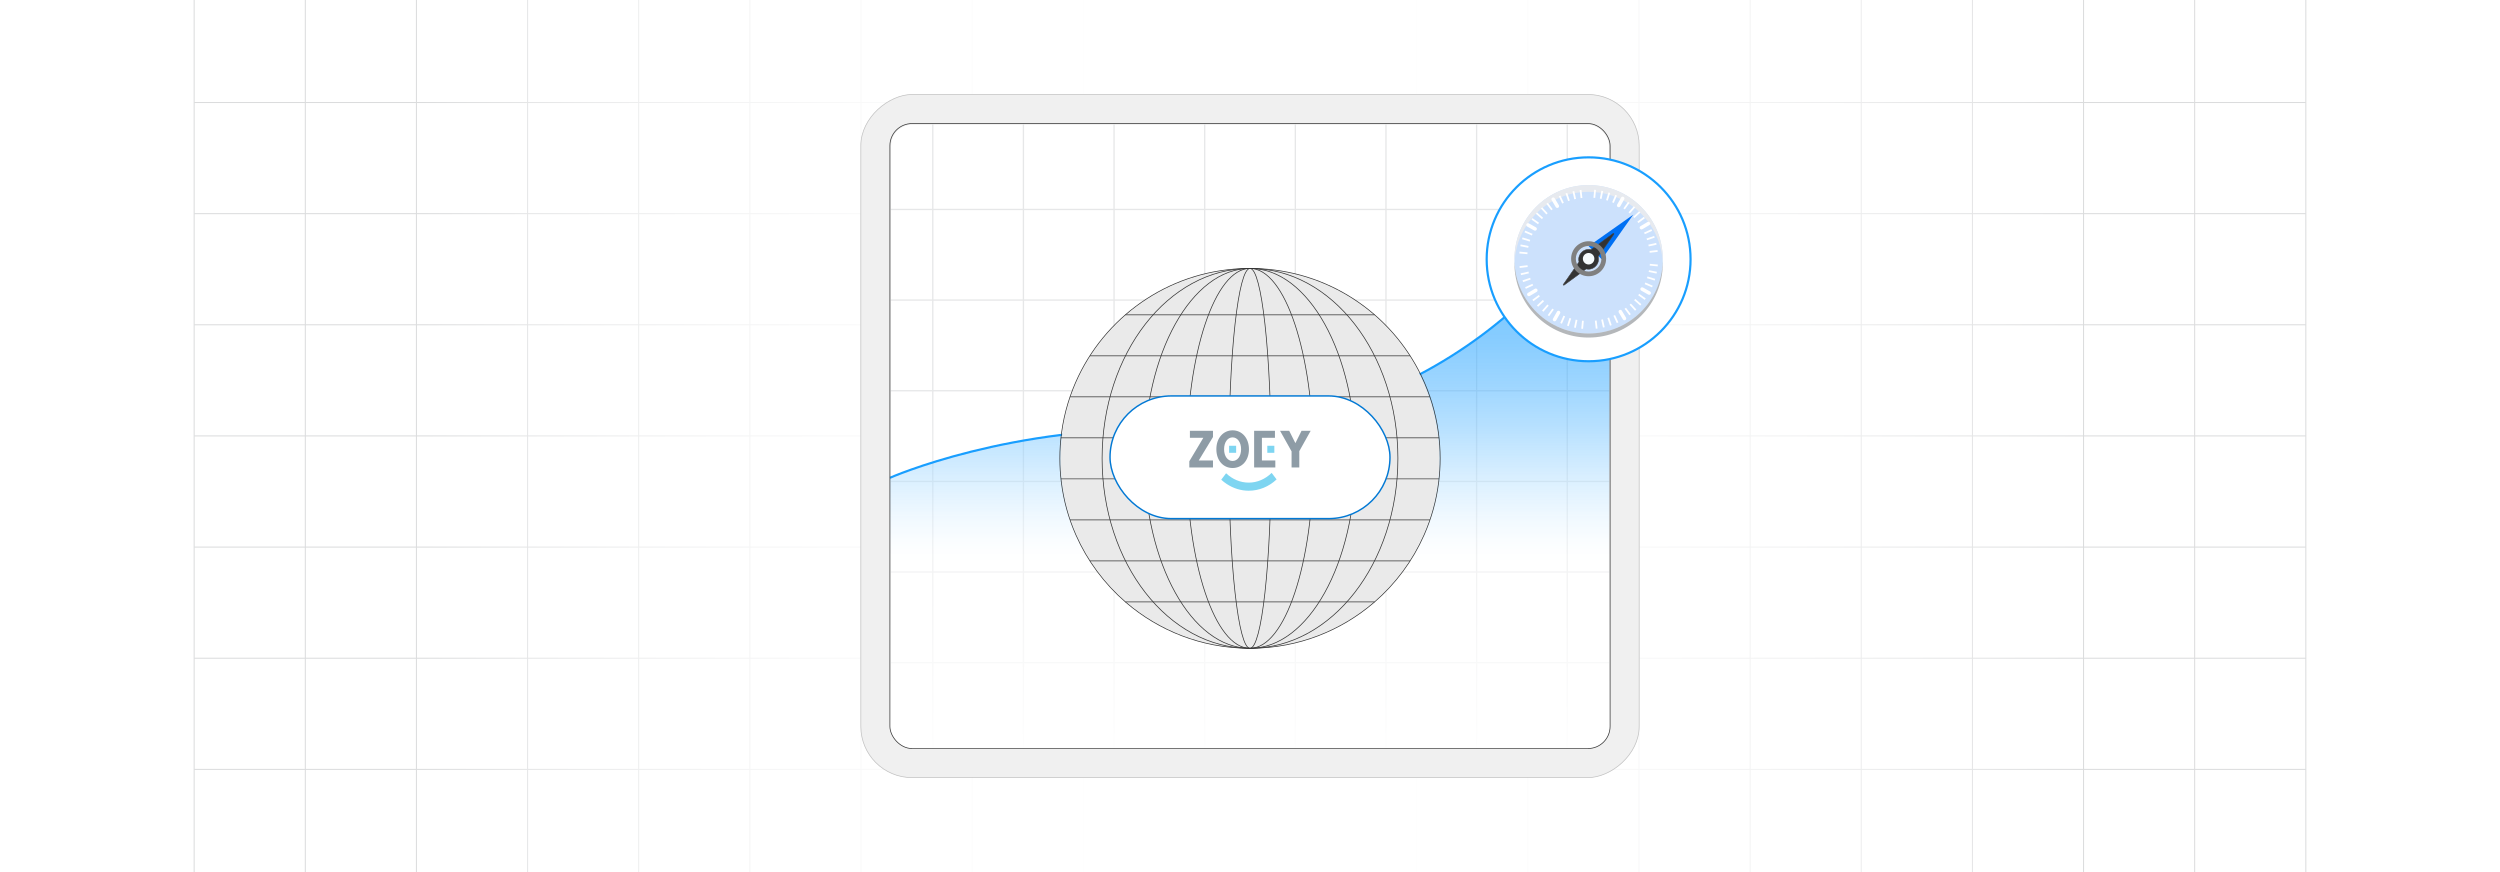<?xml version="1.0" encoding="UTF-8"?><svg xmlns="http://www.w3.org/2000/svg" xmlns:xlink="http://www.w3.org/1999/xlink" viewBox="0 0 860 300"><defs><clipPath id="clippath"><rect y="-.038" width="860" height="300.076" fill="none" stroke-width="0"/></clipPath><clipPath id="clippath-1"><rect y="-.038" width="860" height="300.076" fill="none" stroke-width="0"/></clipPath><linearGradient id="linear-gradient" x1="144.881" y1="149.981" x2="715.119" y2="149.981" gradientUnits="userSpaceOnUse"><stop offset="0" stop-color="#fff" stop-opacity="0"/><stop offset=".039" stop-color="#fff" stop-opacity=".179"/><stop offset=".087" stop-color="#fff" stop-opacity=".369"/><stop offset=".137" stop-color="#fff" stop-opacity=".539"/><stop offset=".189" stop-color="#fff" stop-opacity=".681"/><stop offset=".244" stop-color="#fff" stop-opacity=".797"/><stop offset=".301" stop-color="#fff" stop-opacity=".887"/><stop offset=".363" stop-color="#fff" stop-opacity=".951"/><stop offset=".432" stop-color="#fff" stop-opacity=".988"/><stop offset=".523" stop-color="#fff"/><stop offset=".583" stop-color="#fff" stop-opacity=".984"/><stop offset=".643" stop-color="#fff" stop-opacity=".937"/><stop offset=".703" stop-color="#fff" stop-opacity=".858"/><stop offset=".763" stop-color="#fff" stop-opacity=".747"/><stop offset=".823" stop-color="#fff" stop-opacity=".604"/><stop offset=".883" stop-color="#fff" stop-opacity=".428"/><stop offset=".943" stop-color="#fff" stop-opacity=".225"/><stop offset="1" stop-color="#fff" stop-opacity="0"/></linearGradient><linearGradient id="linear-gradient-2" x1="560.116" y1="165.088" x2="560.116" y2="163.644" gradientUnits="userSpaceOnUse"><stop offset=".001" stop-color="#ff1d25" stop-opacity="0"/><stop offset=".079" stop-color="#f6272d" stop-opacity=".259"/><stop offset=".156" stop-color="#f03034" stop-opacity=".483"/><stop offset=".233" stop-color="#ea383b" stop-opacity=".669"/><stop offset=".307" stop-color="#e53e3f" stop-opacity=".813"/><stop offset=".378" stop-color="#e24243" stop-opacity=".916"/><stop offset=".445" stop-color="#e04545" stop-opacity=".979"/><stop offset=".503" stop-color="#e04646"/><stop offset=".561" stop-color="#e04545" stop-opacity=".979"/><stop offset=".627" stop-color="#e24243" stop-opacity=".917"/><stop offset=".697" stop-color="#e53e3f" stop-opacity=".815"/><stop offset=".77" stop-color="#ea383b" stop-opacity=".672"/><stop offset=".845" stop-color="#ef3135" stop-opacity=".488"/><stop offset=".922" stop-color="#f6272d" stop-opacity=".263"/><stop offset="1" stop-color="#ff1d25" stop-opacity="0"/></linearGradient><linearGradient id="linear-gradient-3" x1="469.176" y1="149.136" x2="469.176" y2="147.796" xlink:href="#linear-gradient-2"/><clipPath id="clippath-2"><rect x="306.127" y="42.505" width="247.746" height="214.99" rx="7.611" ry="7.611" fill="none" stroke="#333" stroke-miterlimit="10" stroke-width=".25"/></clipPath><linearGradient id="linear-gradient-4" x1="430" y1="264.672" x2="430" y2="132.283" gradientUnits="userSpaceOnUse"><stop offset="0" stop-color="#fff"/><stop offset=".224" stop-color="#fff" stop-opacity=".793"/><stop offset=".734" stop-color="#fff" stop-opacity=".279"/><stop offset="1" stop-color="#fff" stop-opacity="0"/></linearGradient><linearGradient id="linear-gradient-5" x1="430" y1="196.655" x2="430" y2="57.592" gradientUnits="userSpaceOnUse"><stop offset="0" stop-color="#fff" stop-opacity="0"/><stop offset=".083" stop-color="#cfeaff" stop-opacity=".207"/><stop offset=".169" stop-color="#a4d9ff" stop-opacity=".392"/><stop offset=".26" stop-color="#7ec9ff" stop-opacity=".555"/><stop offset=".355" stop-color="#5ebbff" stop-opacity=".693"/><stop offset=".456" stop-color="#45b0ff" stop-opacity=".805"/><stop offset=".562" stop-color="#31a8ff" stop-opacity=".891"/><stop offset=".679" stop-color="#22a2ff" stop-opacity=".953"/><stop offset=".812" stop-color="#1a9fff" stop-opacity=".989"/><stop offset="1" stop-color="#189eff"/></linearGradient></defs><g isolation="isolate"><g id="Layer_1"><rect y="0" width="860" height="300" rx="5" ry="5" fill="#fff" stroke-width="0"/><rect width="860" height="300" rx="5" ry="5" fill="#fff" stroke-width="0"/><rect y="0" width="860" height="300" rx="5" ry="5" fill="#fff" stroke-width="0"/><rect width="860" height="300" rx="5" ry="5" fill="#fff" stroke-width="0"/><g clip-path="url(#clippath)"><rect y="0" width="860" height="300" rx="5" ry="5" fill="#fff" stroke-width="0"/><g clip-path="url(#clippath-1)"><rect y="-.038" width="860" height="300" rx="5" ry="5" fill="#fff" stroke-width="0"/><rect x="66.787" y="-2.966" width="726.419" height="305.872" fill="none" stroke="#dbdcdd" stroke-miterlimit="10" stroke-width=".353"/><polyline points="66.791 264.672 105.02 264.672 143.248 264.672 143.265 264.672 181.493 264.672 219.705 264.672 219.721 264.672 257.95 264.672 296.178 264.672 296.195 264.672 334.423 264.672 372.651 264.672 410.896 264.672 449.108 264.672 487.337 264.672 487.353 264.672 525.581 264.672 563.81 264.672 563.826 264.672 602.054 264.672 640.267 264.672 640.283 264.672 678.511 264.672 716.74 264.672 754.968 264.672 754.984 264.672 793.213 264.672" fill="none" stroke="#dbdcdd" stroke-miterlimit="10" stroke-width=".353"/><polyline points="66.791 226.428 105.02 226.428 143.248 226.428 143.265 226.428 181.493 226.428 219.705 226.428 219.721 226.428 257.95 226.428 296.178 226.428 296.195 226.428 334.423 226.428 372.651 226.428 410.896 226.428 449.108 226.428 487.337 226.428 487.353 226.428 525.581 226.428 563.81 226.428 563.826 226.428 602.054 226.428 640.267 226.428 640.283 226.428 678.511 226.428 716.74 226.428 754.968 226.428 754.984 226.428 793.213 226.428" fill="none" stroke="#dbdcdd" stroke-miterlimit="10" stroke-width=".353"/><polyline points="66.791 188.199 105.02 188.199 143.248 188.199 143.265 188.199 181.493 188.199 219.705 188.199 219.721 188.199 257.95 188.199 296.178 188.199 296.195 188.199 334.423 188.199 372.651 188.199 410.896 188.199 449.108 188.199 487.337 188.199 487.353 188.199 525.581 188.199 563.81 188.199 563.826 188.199 602.054 188.199 640.267 188.199 640.283 188.199 678.511 188.199 716.74 188.199 754.968 188.199 754.984 188.199 793.213 188.199" fill="none" stroke="#dbdcdd" stroke-miterlimit="10" stroke-width=".353"/><polyline points="66.791 149.954 105.02 149.954 143.248 149.954 143.265 149.954 181.493 149.954 219.705 149.954 219.721 149.954 257.95 149.954 296.178 149.954 296.195 149.954 334.423 149.954 372.651 149.954 410.896 149.954 449.108 149.954 487.337 149.954 487.353 149.954 525.581 149.954 563.81 149.954 563.826 149.954 602.054 149.954 640.267 149.954 640.283 149.954 678.511 149.954 716.74 149.954 754.968 149.954 754.984 149.954 793.213 149.954" fill="none" stroke="#dbdcdd" stroke-miterlimit="10" stroke-width=".353"/><polyline points="66.791 111.726 105.02 111.726 143.248 111.726 143.265 111.726 181.493 111.726 219.705 111.726 219.721 111.726 257.95 111.726 296.178 111.726 296.195 111.726 334.423 111.726 372.651 111.726 410.896 111.726 449.108 111.726 487.337 111.726 487.353 111.726 525.581 111.726 563.81 111.726 563.826 111.726 602.054 111.726 640.267 111.726 640.283 111.726 678.511 111.726 716.74 111.726 754.968 111.726 754.984 111.726 793.213 111.726" fill="none" stroke="#dbdcdd" stroke-miterlimit="10" stroke-width=".353"/><polyline points="66.791 73.498 105.02 73.498 143.248 73.498 143.265 73.498 181.493 73.498 219.705 73.498 219.721 73.498 257.95 73.498 296.178 73.498 296.195 73.498 334.423 73.498 372.651 73.498 410.896 73.498 449.108 73.498 487.337 73.498 487.353 73.498 525.581 73.498 563.81 73.498 563.826 73.498 602.054 73.498 640.267 73.498 640.283 73.498 678.511 73.498 716.74 73.498 754.968 73.498 754.984 73.498 793.213 73.498" fill="none" stroke="#dbdcdd" stroke-miterlimit="10" stroke-width=".353"/><polyline points="66.791 35.269 105.02 35.269 143.248 35.269 143.265 35.269 181.493 35.269 219.705 35.269 219.721 35.269 257.95 35.269 296.178 35.269 296.195 35.269 334.423 35.269 372.651 35.269 410.896 35.269 449.108 35.269 487.337 35.269 487.353 35.269 525.581 35.269 563.81 35.269 563.826 35.269 602.054 35.269 640.267 35.269 640.283 35.269 678.511 35.269 716.74 35.269 754.968 35.269 754.984 35.269 793.213 35.269" fill="none" stroke="#dbdcdd" stroke-miterlimit="10" stroke-width=".353"/><polyline points="754.966 -2.982 754.966 -2.966 754.966 35.273 754.966 73.498 754.966 111.722 754.966 111.738 754.966 149.947 754.966 188.202 754.966 226.427 754.966 264.666 754.966 302.906" fill="none" stroke="#dbdcdd" stroke-miterlimit="10" stroke-width=".353"/><polyline points="716.742 -2.982 716.742 -2.966 716.742 35.273 716.742 73.498 716.742 111.722 716.742 111.738 716.742 149.947 716.742 188.202 716.742 226.427 716.742 264.666 716.742 302.906" fill="none" stroke="#dbdcdd" stroke-miterlimit="10" stroke-width=".353"/><polyline points="678.517 -2.982 678.517 -2.966 678.517 35.273 678.517 73.498 678.517 111.722 678.517 111.738 678.517 149.947 678.517 188.202 678.517 226.427 678.517 264.666 678.517 302.906" fill="none" stroke="#dbdcdd" stroke-miterlimit="10" stroke-width=".353"/><polyline points="640.262 -2.982 640.262 -2.966 640.262 35.273 640.262 73.498 640.262 111.722 640.262 111.738 640.262 149.947 640.262 188.202 640.262 226.427 640.262 264.666 640.262 302.906" fill="none" stroke="#dbdcdd" stroke-miterlimit="10" stroke-width=".353"/><polyline points="602.053 -2.982 602.053 -2.966 602.053 35.273 602.053 73.498 602.053 111.722 602.053 111.738 602.053 149.947 602.053 188.202 602.053 226.427 602.053 264.666 602.053 302.906" fill="none" stroke="#dbdcdd" stroke-miterlimit="10" stroke-width=".353"/><polyline points="563.813 -2.982 563.813 -2.966 563.813 35.273 563.813 73.498 563.813 111.722 563.813 111.738 563.813 149.947 563.813 188.202 563.813 226.427 563.813 264.666 563.813 302.906" fill="none" stroke="#dbdcdd" stroke-miterlimit="10" stroke-width=".353"/><polyline points="525.588 -2.982 525.588 -2.966 525.588 35.273 525.588 73.498 525.588 111.722 525.588 111.738 525.588 149.947 525.588 188.202 525.588 226.427 525.588 264.666 525.588 302.906" fill="none" stroke="#dbdcdd" stroke-miterlimit="10" stroke-width=".353"/><polyline points="487.334 -2.982 487.334 -2.966 487.334 35.273 487.334 73.498 487.334 111.722 487.334 111.738 487.334 149.947 487.334 188.202 487.334 226.427 487.334 264.666 487.334 302.906" fill="none" stroke="#dbdcdd" stroke-miterlimit="10" stroke-width=".353"/><polyline points="449.109 -2.982 449.109 -2.966 449.109 35.273 449.109 73.498 449.109 111.722 449.109 111.738 449.109 149.947 449.109 188.202 449.109 226.427 449.109 264.666 449.109 302.906" fill="none" stroke="#dbdcdd" stroke-miterlimit="10" stroke-width=".353"/><polyline points="410.899 -2.982 410.899 -2.966 410.899 35.273 410.899 73.498 410.899 111.722 410.899 111.738 410.899 149.947 410.899 188.202 410.899 226.427 410.899 264.666 410.899 302.906" fill="none" stroke="#dbdcdd" stroke-miterlimit="10" stroke-width=".353"/><polyline points="372.645 -2.982 372.645 -2.966 372.645 35.273 372.645 73.498 372.645 111.722 372.645 111.738 372.645 149.947 372.645 188.202 372.645 226.427 372.645 264.666 372.645 302.906" fill="none" stroke="#dbdcdd" stroke-miterlimit="10" stroke-width=".353"/><polyline points="334.42 -2.982 334.42 -2.966 334.42 35.273 334.42 73.498 334.42 111.722 334.42 111.738 334.42 149.947 334.42 188.202 334.42 226.427 334.42 264.666 334.42 302.906" fill="none" stroke="#dbdcdd" stroke-miterlimit="10" stroke-width=".353"/><polyline points="296.18 -2.982 296.18 -2.966 296.18 35.273 296.18 73.498 296.18 111.722 296.18 111.738 296.18 149.947 296.18 188.202 296.18 226.427 296.18 264.666 296.18 302.906" fill="none" stroke="#dbdcdd" stroke-miterlimit="10" stroke-width=".353"/><polyline points="257.956 -2.982 257.956 -2.966 257.956 35.273 257.956 73.498 257.956 111.722 257.956 111.738 257.956 149.947 257.956 188.202 257.956 226.427 257.956 264.666 257.956 302.906" fill="none" stroke="#dbdcdd" stroke-miterlimit="10" stroke-width=".353"/><polyline points="219.701 -2.982 219.701 -2.966 219.701 35.273 219.701 73.498 219.701 111.722 219.701 111.738 219.701 149.947 219.701 188.202 219.701 226.427 219.701 264.666 219.701 302.906" fill="none" stroke="#dbdcdd" stroke-miterlimit="10" stroke-width=".353"/><polyline points="181.491 -2.982 181.491 -2.966 181.491 35.273 181.491 73.498 181.491 111.722 181.491 111.738 181.491 149.947 181.491 188.202 181.491 226.427 181.491 264.666 181.491 302.906" fill="none" stroke="#dbdcdd" stroke-miterlimit="10" stroke-width=".353"/><polyline points="143.252 -2.982 143.252 -2.966 143.252 35.273 143.252 73.498 143.252 111.722 143.252 111.738 143.252 149.947 143.252 188.202 143.252 226.427 143.252 264.666 143.252 302.906" fill="none" stroke="#dbdcdd" stroke-miterlimit="10" stroke-width=".353"/><polyline points="105.027 -2.982 105.027 -2.966 105.027 35.273 105.027 73.498 105.027 111.722 105.027 111.738 105.027 149.947 105.027 188.202 105.027 226.427 105.027 264.666 105.027 302.906" fill="none" stroke="#dbdcdd" stroke-miterlimit="10" stroke-width=".353"/></g><rect x="144.881" y="-.038" width="570.238" height="300.038" fill="url(#linear-gradient)" stroke-width="0"/></g><line x1="560.121" y1="164.366" x2="560.111" y2="164.366" fill="none" opacity=".84" stroke="url(#linear-gradient-2)" stroke-miterlimit="10" stroke-width="1.445"/><g opacity=".74"><path d="M469.161,147.796c0,.37.01.73.03,1.1v.24c-.01-.08-.01-.16-.01-.24-.01-.37-.01-.73-.02-1.1" fill="none" stroke-width="0"/></g><path d="M469.191,149.136v-.24c-.02-.37-.03-.73-.03-1.1" fill="none" opacity=".84" stroke="url(#linear-gradient-3)" stroke-miterlimit="10" stroke-width="1.445"/><rect x="312.505" y="16.127" width="234.99" height="267.746" rx="17.611" ry="17.611" transform="translate(580 -280) rotate(90)" fill="#f0f0f0" stroke="#c1c1c1" stroke-miterlimit="10" stroke-width=".25"/><g clip-path="url(#clippath-2)"><rect x="306.127" y="42.505" width="247.746" height="214.99" rx="7.611" ry="7.611" fill="#fff" stroke="#eaeaea" stroke-miterlimit="10" stroke-width=".772"/><rect x="289.693" y="40.894" width="280.614" height="218.217" fill="none" stroke="#e6e7e8" stroke-miterlimit="10" stroke-width=".459"/><polyline points="289.693 259.111 320.872 259.111 352.052 259.111 383.231 259.111 414.41 259.111 445.59 259.111 476.769 259.111 507.948 259.111 539.128 259.111 570.307 259.111" fill="none" stroke="#e6e7e8" stroke-miterlimit="10" stroke-width=".459"/><polyline points="289.693 227.951 320.872 227.951 352.052 227.951 383.231 227.951 414.41 227.951 445.59 227.951 476.769 227.951 507.948 227.951 539.128 227.951 570.307 227.951" fill="none" stroke="#e6e7e8" stroke-miterlimit="10" stroke-width=".459"/><polyline points="289.693 196.772 320.872 196.772 352.052 196.772 383.231 196.772 414.41 196.772 445.59 196.772 476.769 196.772 507.948 196.772 539.128 196.772 570.307 196.772" fill="none" stroke="#e6e7e8" stroke-miterlimit="10" stroke-width=".459"/><polyline points="289.693 165.593 320.872 165.593 352.052 165.593 383.231 165.593 414.41 165.593 445.59 165.593 476.769 165.593 507.948 165.593 539.128 165.593 570.307 165.593" fill="none" stroke="#e6e7e8" stroke-miterlimit="10" stroke-width=".459"/><polyline points="570.307 134.413 539.128 134.413 507.948 134.413 476.769 134.413 445.59 134.413 414.41 134.413 383.231 134.413 352.052 134.413 320.872 134.413 289.693 134.413" fill="none" stroke="#e6e7e8" stroke-miterlimit="10" stroke-width=".459"/><polyline points="289.693 103.234 320.872 103.234 352.052 103.234 383.231 103.234 414.41 103.234 445.59 103.234 476.769 103.234 507.948 103.234 539.128 103.234 570.307 103.234" fill="none" stroke="#e6e7e8" stroke-miterlimit="10" stroke-width=".459"/><polyline points="289.693 72.054 320.872 72.054 352.052 72.054 383.231 72.054 414.41 72.054 445.59 72.054 476.769 72.054 507.948 72.054 539.128 72.054 570.307 72.054" fill="none" stroke="#e6e7e8" stroke-miterlimit="10" stroke-width=".459"/><polyline points="570.307 259.111 570.307 227.951 570.307 227.932 570.307 196.772 570.307 196.753 570.307 165.593 570.307 165.573 570.307 134.413 570.307 134.394 570.307 103.234 570.307 103.215 570.307 72.073 570.307 72.054 570.307 40.894" fill="none" stroke="#e6e7e8" stroke-miterlimit="10" stroke-width=".459"/><polyline points="539.134 259.115 539.134 227.935 539.134 196.756 539.134 165.576 539.134 134.396 539.134 103.216 539.134 72.065 539.134 40.885" fill="none" stroke="#e6e7e8" stroke-miterlimit="10" stroke-width=".459"/><polyline points="507.954 259.115 507.954 227.935 507.954 196.756 507.954 165.576 507.954 134.396 507.954 103.216 507.954 72.065 507.954 40.885" fill="none" stroke="#e6e7e8" stroke-miterlimit="10" stroke-width=".459"/><polyline points="476.774 259.115 476.774 227.935 476.774 196.756 476.774 165.576 476.774 134.396 476.774 103.216 476.774 72.065 476.774 40.885" fill="none" stroke="#e6e7e8" stroke-miterlimit="10" stroke-width=".459"/><polyline points="445.594 259.115 445.594 227.935 445.594 196.756 445.594 165.576 445.594 134.396 445.594 103.216 445.594 72.065 445.594 40.885" fill="none" stroke="#e6e7e8" stroke-miterlimit="10" stroke-width=".459"/><polyline points="414.415 259.115 414.415 227.935 414.415 196.756 414.415 165.576 414.415 134.396 414.415 103.216 414.415 72.065 414.415 40.885" fill="none" stroke="#e6e7e8" stroke-miterlimit="10" stroke-width=".459"/><polyline points="383.235 259.115 383.235 227.935 383.235 196.756 383.235 165.576 383.235 134.396 383.235 103.216 383.235 72.065 383.235 40.885" fill="none" stroke="#e6e7e8" stroke-miterlimit="10" stroke-width=".459"/><polyline points="352.055 259.115 352.055 227.935 352.055 196.756 352.055 165.576 352.055 134.396 352.055 103.216 352.055 72.065 352.055 40.885" fill="none" stroke="#e6e7e8" stroke-miterlimit="10" stroke-width=".459"/><polyline points="320.876 259.115 320.876 227.935 320.876 196.756 320.876 165.576 320.876 134.396 320.876 103.216 320.876 72.065 320.876 40.885" fill="none" stroke="#e6e7e8" stroke-miterlimit="10" stroke-width=".459"/><rect x="286.495" y="132.283" width="287.009" height="132.389" fill="url(#linear-gradient-4)" stroke-width="0"/><path d="M306.127,164.366s41.735-18.471,98.49-16.57c86.638,2.902,142.768-58.545,149.256-90.204l-.32,139.064h-247.426v-32.289Z" fill="url(#linear-gradient-5)" fill-rule="evenodd" opacity=".64" stroke-width="0"/><path d="M306.127,164.366s41.735-18.471,98.49-16.57c86.638,2.902,142.768-58.545,149.256-90.204" fill="none" fill-rule="evenodd" stroke="#189eff" stroke-miterlimit="10" stroke-width=".75"/><path d="M430,92.52c35.983,0,65.157,29.174,65.157,65.157s-29.174,65.157-65.157,65.157-65.157-29.174-65.157-65.157,29.174-65.157,65.157-65.157h0Z" fill="#eaeaea" fill-rule="evenodd" stroke-width="0"/><path d="M429.917,92.348c-.212,0-.423.003-.638.007-25.655.241-47.768,15.272-58.234,36.974-.033.066-.066.132-.096.199-2.838,5.931-4.806,12.358-5.739,19.116-.01.056-.017.116-.023.172-.397,2.898-.599,5.855-.599,8.862,0,2.752.169,5.465.503,8.131.007.053.013.109.02.165.797,6.288,2.487,12.298,4.942,17.898.026.059.053.122.079.182,3.933,8.905,9.798,16.764,17.062,23.052.079.066.155.132.235.199,11.273,9.662,25.874,15.547,41.85,15.695.215.003.427.007.638.007" fill="none" stroke="#333" stroke-miterlimit="10" stroke-width=".25"/><path d="M429.936,223.006c-28.062,0-50.811-29.249-50.811-65.329s22.749-65.329,50.811-65.329" fill="none" stroke="#333" stroke-miterlimit="10" stroke-width=".25"/><path d="M429.954,223.006c-20.044,0-36.294-29.249-36.294-65.329,0-36.08,16.249-65.329,36.294-65.329" fill="none" stroke="#333" stroke-miterlimit="10" stroke-width=".25"/><path d="M429.972,223.006c-12.027,0-21.776-29.249-21.776-65.329,0-36.08,9.75-65.329,21.776-65.329" fill="none" stroke="#333" stroke-miterlimit="10" stroke-width=".25"/><path d="M429.991,223.006c-4.009,0-7.259-29.249-7.259-65.329s3.25-65.329,7.259-65.329" fill="none" stroke="#333" stroke-miterlimit="10" stroke-width=".25"/><path d="M430.009,223.006c4.009,0,7.259-29.249,7.259-65.329,0-36.08-3.25-65.329-7.259-65.329" fill="none" stroke="#333" stroke-miterlimit="10" stroke-width=".25"/><path d="M430.028,223.006c12.027,0,21.776-29.249,21.776-65.329,0-36.08-9.75-65.329-21.776-65.329" fill="none" stroke="#333" stroke-miterlimit="10" stroke-width=".25"/><path d="M430.046,223.006c20.044,0,36.294-29.249,36.294-65.329,0-36.08-16.249-65.329-36.294-65.329" fill="none" stroke="#333" stroke-miterlimit="10" stroke-width=".25"/><path d="M430.064,223.006c28.062,0,50.811-29.249,50.811-65.329,0-36.08-22.749-65.329-50.811-65.329" fill="none" stroke="#333" stroke-miterlimit="10" stroke-width=".25"/><path d="M430.083,92.348c.212,0,.427,0,.638.007.218.003.433.007.652.013,25.377.483,47.206,15.444,57.582,36.961h.003c.03.066.063.132.093.199,2.838,5.931,4.806,12.358,5.739,19.116.01.056.017.116.023.172.397,2.898.599,5.855.599,8.862,0,2.752-.169,5.465-.503,8.131-.007.053-.013.109-.02.165-.797,6.288-2.487,12.298-4.939,17.898h-.003c-.026.059-.053.122-.079.182-3.933,8.905-9.798,16.764-17.062,23.052h-.003c-.076.066-.155.132-.232.199-11.273,9.662-25.874,15.547-41.85,15.695-.212.007-.427.007-.638.007" fill="none" stroke="#333" stroke-miterlimit="10" stroke-width=".25"/><polyline points="387.142 108.3 396.666 108.3 406.189 108.3 415.712 108.3 425.238 108.3 434.762 108.3 444.288 108.3 453.811 108.3 463.335 108.3 472.861 108.3" fill="none" stroke="#333" stroke-miterlimit="10" stroke-width=".25"/><polyline points="374.92 122.407 387.159 122.407 399.401 122.407 411.64 122.407 423.879 122.407 436.121 122.407 448.36 122.407 460.599 122.407 472.839 122.407 485.08 122.407" fill="none" stroke="#333" stroke-miterlimit="10" stroke-width=".25"/><polyline points="368.093 136.514 381.852 136.514 395.608 136.514 409.363 136.514 423.122 136.514 436.878 136.514 450.634 136.514 464.393 136.514 478.149 136.514 491.905 136.514" fill="none" stroke="#333" stroke-miterlimit="10" stroke-width=".25"/><polyline points="364.968 150.623 379.418 150.623 393.87 150.623 408.322 150.623 422.774 150.623 437.226 150.623 451.676 150.623 466.131 150.623 480.583 150.623 495.032 150.623" fill="none" stroke="#333" stroke-miterlimit="10" stroke-width=".25"/><polyline points="364.965 164.73 379.418 164.73 393.87 164.73 408.322 164.73 422.774 164.73 437.226 164.73 451.676 164.73 466.131 164.73 480.583 164.73 495.035 164.73" fill="none" stroke="#333" stroke-miterlimit="10" stroke-width=".25"/><polyline points="368.093 178.837 381.849 178.837 395.608 178.837 409.363 178.837 423.122 178.837 436.878 178.837 450.634 178.837 464.393 178.837 478.151 178.837 491.907 178.837" fill="none" stroke="#333" stroke-miterlimit="10" stroke-width=".25"/><polyline points="374.92 192.947 387.159 192.947 399.401 192.947 411.64 192.947 423.879 192.947 436.121 192.947 448.36 192.947 460.599 192.947 472.839 192.947 485.08 192.947" fill="none" stroke="#333" stroke-miterlimit="10" stroke-width=".25"/><polyline points="387.134 207.054 396.666 207.054 406.189 207.054 415.712 207.054 425.238 207.054 434.762 207.054 444.288 207.054 453.811 207.054 463.335 207.054 472.866 207.054" fill="none" stroke="#333" stroke-miterlimit="10" stroke-width=".25"/></g><rect x="306.127" y="42.505" width="247.746" height="214.99" rx="7.611" ry="7.611" fill="none" stroke="#333" stroke-miterlimit="10" stroke-width=".25"/><rect x="381.849" y="136.203" width="96.303" height="42.2" rx="21.1" ry="21.1" fill="#fff" stroke="#0178d4" stroke-miterlimit="10" stroke-width=".5"/><path d="M413.944,150.611h-4.613v-2.422h7.938v2.139l-4.897,8.067h4.897v2.422h-8.144v-2.139l4.819-8.067Z" fill="#8e9ca6" stroke-width="0"/><path d="M418.428,154.529c0-3.917,2.448-6.495,5.593-6.495s5.618,2.577,5.618,6.495c0,3.969-2.474,6.469-5.618,6.469-3.144,0-5.593-2.5-5.593-6.469ZM426.933,154.529c0-2.448-1.289-4.072-2.938-4.072s-2.912,1.624-2.912,4.072c0,2.474,1.263,4.046,2.912,4.046,1.675,0,2.938-1.572,2.938-4.046Z" fill="#8e9ca6" stroke-width="0"/><path d="M438.582,148.189v2.422h-4.484v7.783h4.613v2.422h-7.293v-12.628h7.165Z" fill="#8e9ca6" stroke-width="0"/><path d="M446.958,155.199v5.618h-2.655v-5.541l-3.969-7.087h3.144l2.139,4.252,2.113-4.252h3.144l-3.917,7.01Z" fill="#8e9ca6" stroke-width="0"/><path d="M437.448,162.673c-2.191,2.139-4.948,3.35-7.886,3.35-2.886,0-5.618-1.16-7.783-3.221l-1.675,2.216c.593.541,1.211,1.031,1.881,1.469,2.294,1.52,4.897,2.32,7.577,2.32,3.557,0,6.933-1.392,9.587-3.892l-1.701-2.242Z" fill="#7ed5f1" stroke-width="0"/><rect x="435.953" y="153.343" width="2.422" height="2.422" fill="#7ed5f1" stroke-width="0"/><rect x="422.81" y="153.343" width="2.422" height="2.422" fill="#7ed5f1" stroke-width="0"/><path d="M581.553,89.199c0,19.367-15.701,35.069-35.071,35.069s-35.068-15.702-35.068-35.069,15.701-35.07,35.068-35.07,35.071,15.701,35.071,35.07Z" fill="#fff" stroke="#189eff" stroke-miterlimit="10" stroke-width=".75"/><path d="M572.006,89.199c0,14.095-11.426,25.522-25.524,25.522s-25.521-11.427-25.521-25.522,11.427-25.523,25.521-25.523,25.524,11.427,25.524,25.523Z" fill="#cce1fc" stroke-width="0"/><path d="M546.482,114.72c-13.858,0-25.13-11.05-25.503-24.82-.008.234-.018.467-.018.702,0,14.094,11.427,25.522,25.521,25.522s25.524-11.428,25.524-25.522c0-.235-.011-.468-.018-.702-.373,13.77-11.645,24.82-25.507,24.82Z" fill="#444b54" mix-blend-mode="screen" opacity=".4" stroke-width="0"/><path d="M546.482,65.995c13.708,0,24.888,10.806,25.494,24.364.016-.385.03-.771.03-1.16,0-14.097-11.426-25.523-25.524-25.523s-25.521,11.427-25.521,25.523c0,.389.013.775.031,1.16.607-13.558,11.786-24.364,25.49-24.364Z" fill="#e7eaef" mix-blend-mode="multiply" stroke-width="0"/><polygon points="543.728 68.148 543.404 65.4 544.018 65.325 544.339 68.079 543.728 68.148" fill="#fff" stroke-width="0"/><polygon points="541.551 68.552 540.946 65.849 541.544 65.716 542.155 68.418 541.551 68.552" fill="#fff" stroke-width="0"/><rect x="538.974" y="66.384" width=".616" height="2.769" transform="translate(6.601 175.789) rotate(-18.626)" fill="#fff" stroke-width="0"/><rect x="536.783" y="67.253" width=".618" height="2.771" transform="translate(20.297 230.2) rotate(-24.643)" fill="#fff" stroke-width="0"/><path d="M535.717,71.539c-.212.002-.419-.106-.539-.303l-1.411-2.382c-.173-.291-.078-.669.216-.842.29-.173.668-.08.845.216l1.411,2.382c.175.291.074.669-.215.843-.096.056-.203.085-.307.085Z" fill="#fff" stroke-width="0"/><path d="M558.814,110.189c-.212.003-.424-.105-.535-.3l-1.413-2.383c-.176-.291-.076-.667.214-.842.289-.173.67-.08.841.216l1.417,2.381c.169.292.074.668-.218.843-.097.058-.203.085-.306.085Z" fill="#fff" stroke-width="0"/><rect x="532.733" y="69.652" width=".616" height="2.772" transform="translate(63.208 332.641) rotate(-36.7)" fill="#fff" stroke-width="0"/><rect x="559.614" y="105.774" width=".616" height="2.768" transform="translate(46.912 355.786) rotate(-36.691)" fill="#fff" stroke-width="0"/><polygon points="531.939 73.769 530.064 71.734 530.512 71.314 532.394 73.352 531.939 73.769" fill="#fff" stroke-width="0"/><rect x="561.429" y="104.268" width=".614" height="2.769" transform="translate(77.128 408.746) rotate(-42.675)" fill="#fff" stroke-width="0"/><polygon points="530.42 75.373 528.341 73.543 528.744 73.081 530.825 74.912 530.42 75.373" fill="#fff" stroke-width="0"/><polygon points="564.219 105.113 562.139 103.284 562.546 102.824 564.625 104.653 564.219 105.113" fill="#fff" stroke-width="0"/><rect x="527.812" y="74.692" width=".615" height="2.769" transform="translate(160.915 463.191) rotate(-54.709)" fill="#fff" stroke-width="0"/><rect x="564.537" y="100.735" width=".615" height="2.77" transform="translate(154.881 503.876) rotate(-54.669)" fill="#fff" stroke-width="0"/><path d="M528.071,79.36c-.103,0-.208-.023-.304-.079l-2.416-1.358c-.298-.165-.405-.539-.236-.837.167-.295.543-.401.838-.235l2.415,1.359c.298.166.405.54.235.838-.112.195-.32.31-.532.313Z" fill="#fff" stroke-width="0"/><path d="M567.317,101.422c-.101.002-.208-.024-.306-.079l-2.411-1.355c-.3-.167-.404-.543-.235-.84.165-.297.541-.403.837-.236l2.416,1.357c.292.168.399.542.231.839-.112.201-.318.313-.532.313Z" fill="#fff" stroke-width="0"/><polygon points="526.962 81.01 524.419 79.914 524.66 79.347 527.204 80.443 526.962 81.01" fill="#fff" stroke-width="0"/><polygon points="568.299 98.85 565.757 97.751 566.003 97.186 568.545 98.284 568.299 98.85" fill="#fff" stroke-width="0"/><rect x="524.685" y="81.004" width=".615" height="2.767" transform="translate(290.036 559.044) rotate(-72.679)" fill="#fff" stroke-width="0"/><polygon points="569.197 96.516 566.56 95.689 566.741 95.102 569.383 95.928 569.197 96.516" fill="#fff" stroke-width="0"/><polygon points="525.707 85.244 522.995 84.699 523.111 84.096 525.826 84.64 525.707 85.244" fill="#fff" stroke-width="0"/><polygon points="569.852 94.098 567.134 93.555 567.257 92.953 569.974 93.495 569.852 94.098" fill="#fff" stroke-width="0"/><rect x="523.761" y="85.618" width=".617" height="2.771" transform="translate(388.906 600.763) rotate(-84.686)" fill="#fff" stroke-width="0"/><rect x="568.59" y="89.81" width=".615" height="2.767" transform="translate(424.95 649.082) rotate(-84.639)" fill="#fff" stroke-width="0"/><rect x="522.737" y="91.4" width="2.769" height=".615" transform="translate(-7.133 62.005) rotate(-6.725)" fill="#fff" stroke-width="0"/><rect x="567.457" y="86.18" width="2.768" height=".617" transform="translate(-6.172 65.991) rotate(-6.604)" fill="#fff" stroke-width="0"/><polygon points="523.235 94.635 523.102 94.034 525.802 93.427 525.933 94.026 523.235 94.635" fill="#fff" stroke-width="0"/><rect x="567.062" y="83.856" width="2.77" height=".617" transform="translate(-4.718 125.371) rotate(-12.534)" fill="#fff" stroke-width="0"/><polygon points="523.936 97.033 523.743 96.45 526.365 95.565 526.562 96.147 523.936 97.033" fill="#fff" stroke-width="0"/><rect x="566.428" y="81.59" width="2.769" height=".615" transform="translate(3.676 186.148) rotate(-18.677)" fill="#fff" stroke-width="0"/><rect x="524.638" y="98.181" width="2.77" height=".616" transform="translate(6.942 228.702) rotate(-24.687)" fill="#fff" stroke-width="0"/><rect x="565.559" y="79.398" width="2.764" height=".615" transform="translate(18.638 244.445) rotate(-24.726)" fill="#fff" stroke-width="0"/><path d="M525.933,101.897c-.212.005-.42-.104-.536-.301-.172-.291-.075-.67.217-.843l2.377-1.414c.292-.171.67-.078.845.215.177.292.08.672-.214.845l-2.381,1.413c-.099.056-.202.085-.308.085Z" fill="#fff" stroke-width="0"/><path d="M564.666,78.94c-.214.004-.424-.105-.536-.301-.177-.292-.079-.67.212-.843l2.378-1.411c.294-.177.674-.081.847.214.173.291.076.67-.213.844l-2.382,1.411c-.101.057-.206.083-.306.085Z" fill="#fff" stroke-width="0"/><rect x="527.038" y="102.231" width="2.768" height=".616" transform="translate(43.282 335.74) rotate(-36.655)" fill="#fff" stroke-width="0"/><rect x="563.157" y="75.352" width="2.769" height=".613" transform="translate(66.108 351.331) rotate(-36.579)" fill="#fff" stroke-width="0"/><rect x="528.542" y="104.044" width="2.769" height=".615" transform="translate(70.214 387.857) rotate(-42.802)" fill="#fff" stroke-width="0"/><polygon points="562.229 75.008 561.81 74.555 563.847 72.682 564.267 73.133 562.229 75.008" fill="#fff" stroke-width="0"/><rect x="530.226" y="105.692" width="2.769" height=".614" transform="translate(102.161 436.784) rotate(-48.882)" fill="#fff" stroke-width="0"/><rect x="559.97" y="71.889" width="2.767" height=".617" transform="translate(136.71 446.375) rotate(-48.714)" fill="#fff" stroke-width="0"/><rect x="532.076" y="107.153" width="2.767" height=".616" transform="translate(137.859 481.128) rotate(-54.756)" fill="#fff" stroke-width="0"/><rect x="558.12" y="70.428" width="2.769" height=".615" transform="translate(177.291 485.418) rotate(-54.539)" fill="#fff" stroke-width="0"/><path d="M534.779,110.546c-.106,0-.21-.027-.305-.08-.297-.167-.404-.542-.235-.84l1.353-2.413c.165-.296.54-.403.842-.232.293.164.4.539.233.835l-1.356,2.414c-.11.199-.318.311-.532.317Z" fill="#fff" stroke-width="0"/><path d="M556.844,71.297c-.105,0-.212-.026-.312-.08-.296-.167-.401-.543-.234-.839l1.361-2.41c.165-.299.541-.403.837-.236.296.168.399.543.233.839l-1.359,2.412c-.108.197-.314.313-.525.315Z" fill="#fff" stroke-width="0"/><rect x="554.018" y="68.121" width="2.768" height=".615" transform="translate(272.127 551.035) rotate(-66.612)" fill="#fff" stroke-width="0"/><rect x="551.808" y="67.3" width="2.768" height=".619" transform="translate(322.491 574.926) rotate(-72.514)" fill="#fff" stroke-width="0"/><polygon points="550.94 68.445 550.334 68.321 550.88 65.609 551.485 65.729 550.94 68.445" fill="#fff" stroke-width="0"/><rect x="547.194" y="66.375" width="2.768" height=".616" transform="translate(430.028 606.433) rotate(-84.543)" fill="#fff" stroke-width="0"/><polygon points="549.237 110.251 549.558 113.004 548.949 113.073 548.63 110.321 549.237 110.251" fill="#fff" stroke-width="0"/><rect x="551.109" y="109.883" width=".615" height="2.768" transform="translate(-10.981 123.498) rotate(-12.654)" fill="#fff" stroke-width="0"/><polygon points="553.535 109.219 554.417 111.846 553.84 112.042 552.953 109.42 553.535 109.219" fill="#fff" stroke-width="0"/><polygon points="555.577 108.374 556.733 110.894 556.169 111.15 555.021 108.632 555.577 108.374" fill="#fff" stroke-width="0"/><polygon points="537.833 108.58 538.398 108.823 537.3 111.363 536.733 111.122 537.833 108.58" fill="#fff" stroke-width="0"/><polygon points="539.895 109.378 540.479 109.563 539.655 112.203 539.067 112.02 539.895 109.378" fill="#fff" stroke-width="0"/><polygon points="542.028 109.958 542.635 110.079 542.085 112.793 541.481 112.67 542.028 109.958" fill="#fff" stroke-width="0"/><rect x="543.005" y="111.41" width="2.768" height=".616" transform="translate(382.32 643.295) rotate(-84.641)" fill="#fff" stroke-width="0"/><polygon points="551.006 89.2 561.837 73.847 546.482 84.677 546.517 84.71 551.006 89.2" fill="#0070f3" stroke-width="0"/><path d="M548.94,91.523c.863-.886,1.142-2.119.844-3.235l5.453-7.818-.226-.222-7.693,5.628c-1.121-.268-2.351.036-3.215.92-.013.013-.022.029-.036.044-.012.011-.028.019-.041.034-.862.884-1.141,2.12-.845,3.232l-5.451,7.819.228.225,7.693-5.63c1.119.27,2.35-.034,3.212-.921.013-.011.022-.028.034-.041.014-.012.03-.022.043-.035Z" fill="#333" stroke="#414042" stroke-miterlimit="10" stroke-width=".167"/><path d="M546.482,90.983c-1.091,0-1.978-.887-1.978-1.979,0-1.091.887-1.98,1.978-1.98,1.094,0,1.981.889,1.981,1.98,0,1.092-.887,1.979-1.981,1.979Z" fill="#f6fbfd" stroke-width="0"/><path d="M546.482,95.024c-3.319,0-6.019-2.7-6.019-6.02s2.7-6.021,6.019-6.021c3.321,0,6.023,2.701,6.023,6.021s-2.702,6.02-6.023,6.02ZM546.482,84.603c-2.426,0-4.401,1.975-4.401,4.401s1.974,4.402,4.401,4.402c2.429,0,4.403-1.974,4.403-4.402s-1.974-4.401-4.403-4.401Z" fill="gray" stroke-width="0"/></g></g></svg>